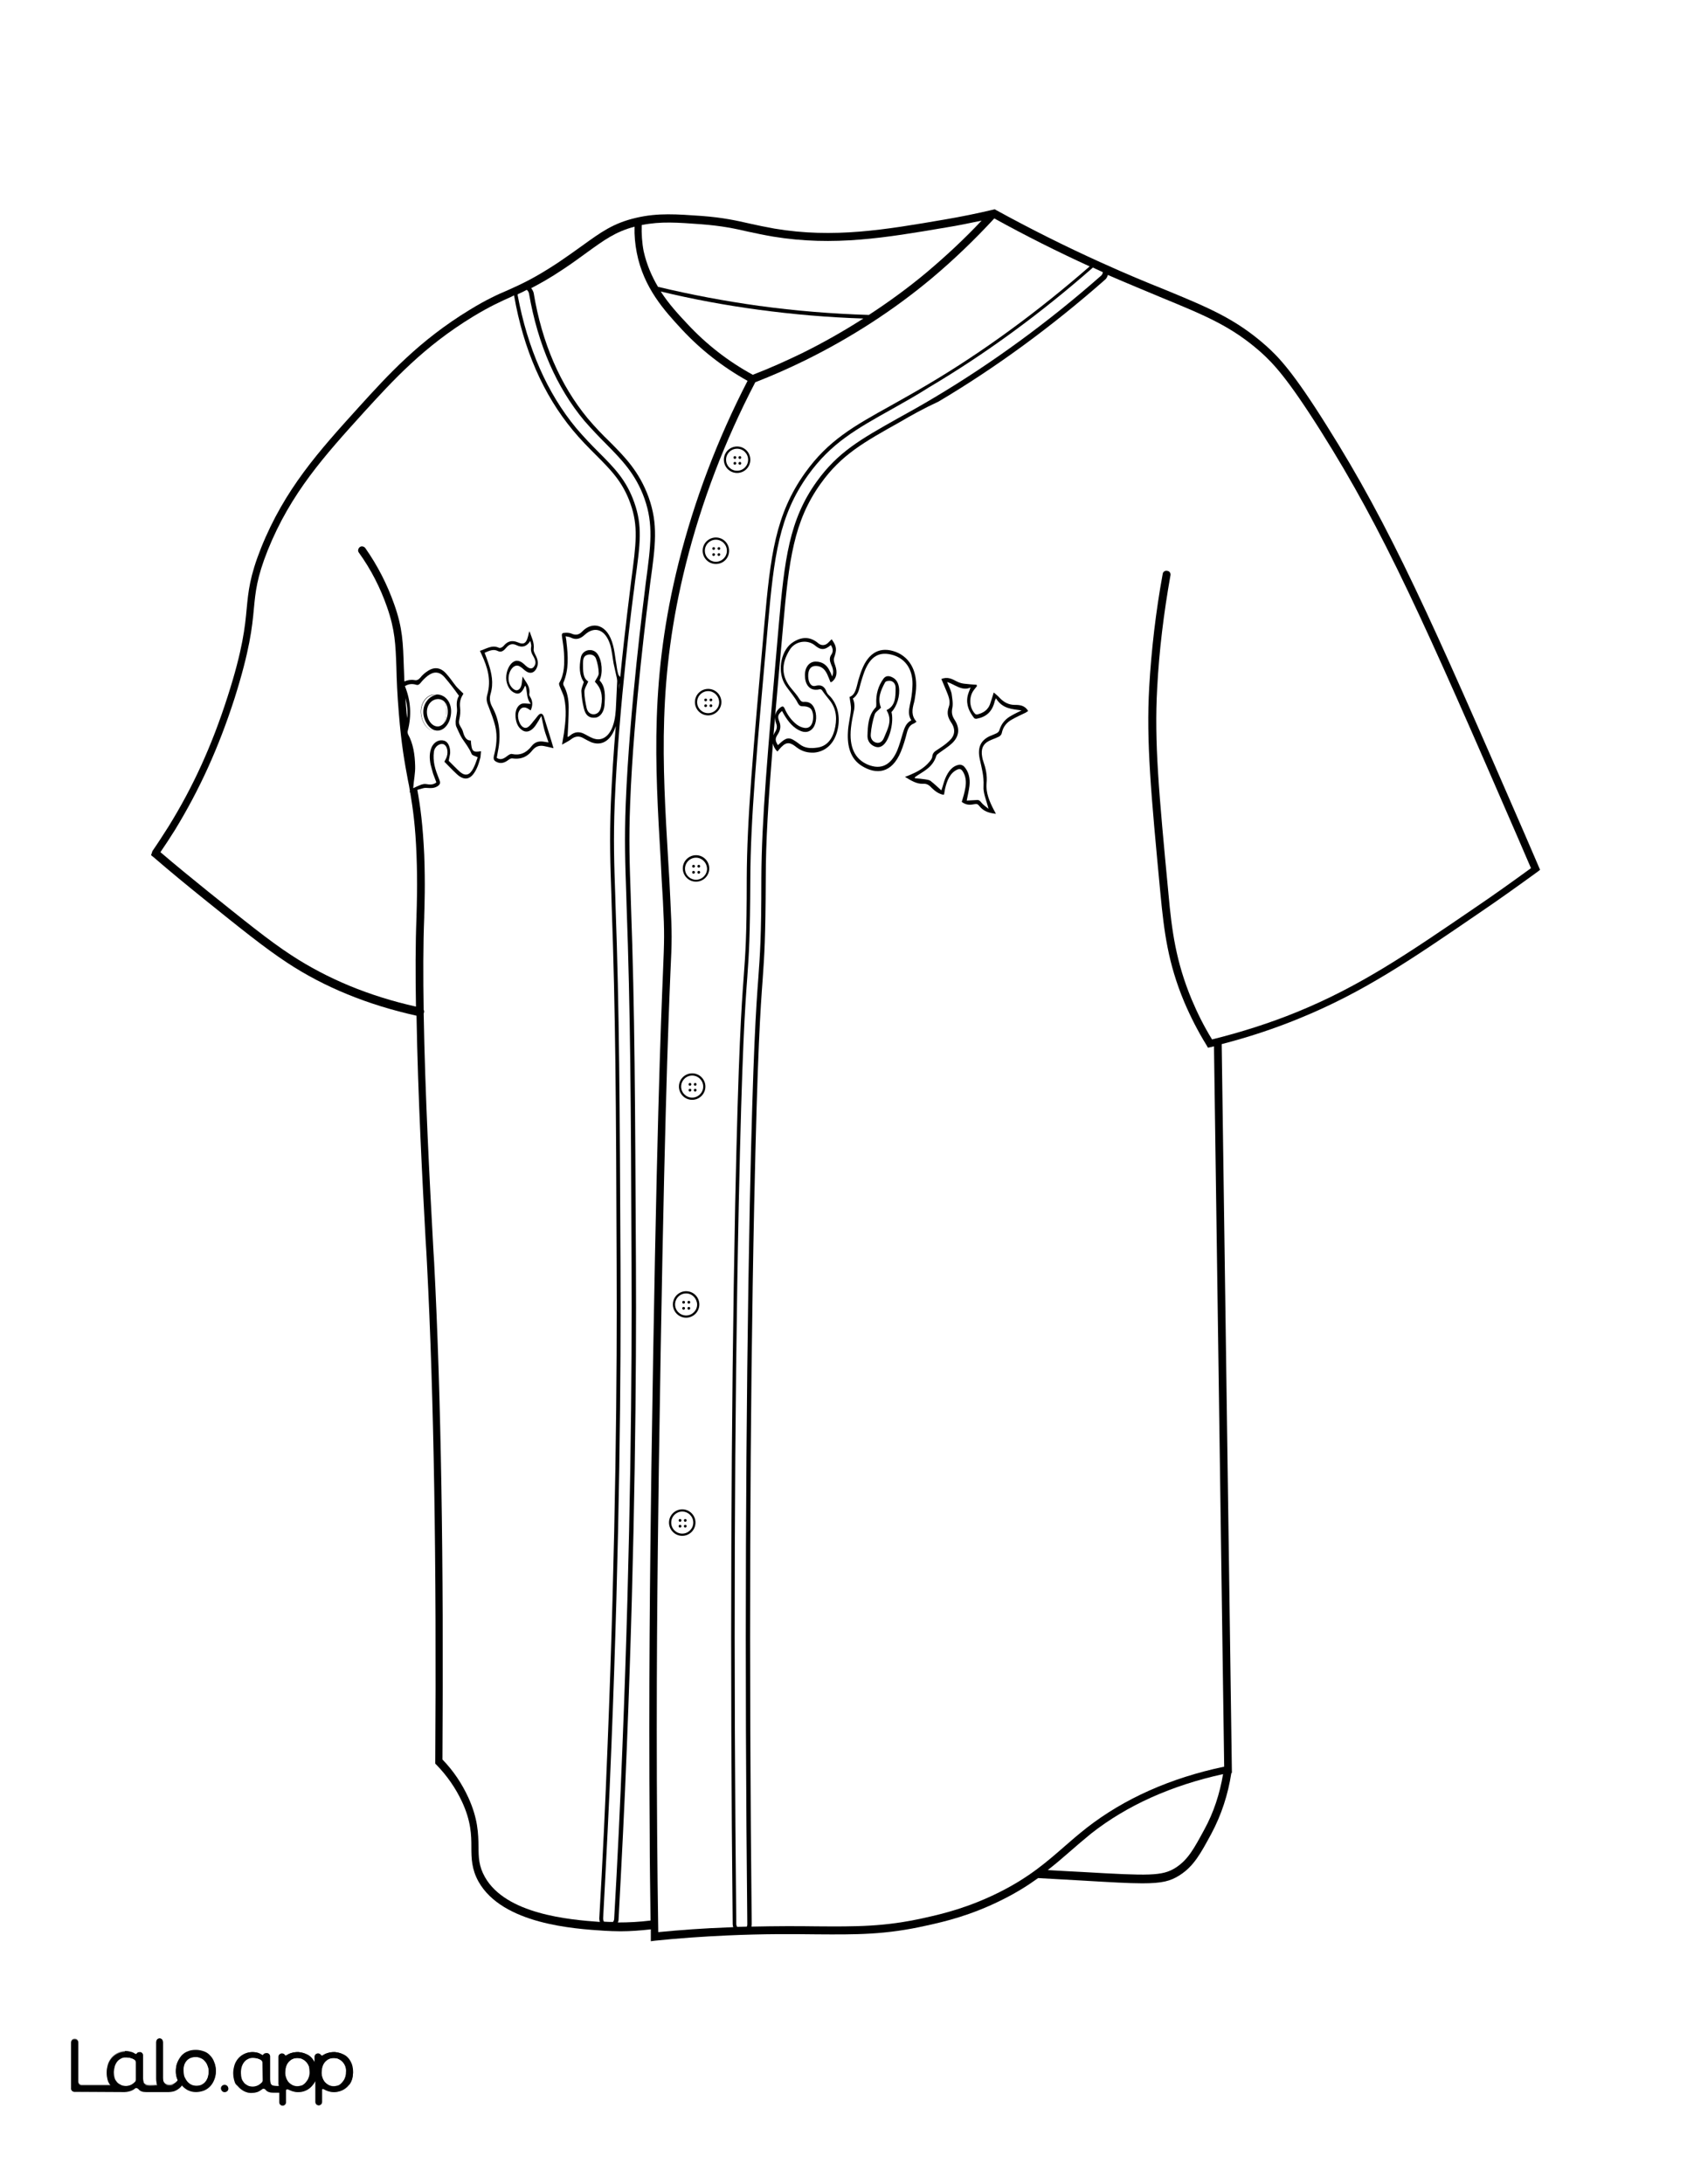 <?xml version="1.0" encoding="utf-8"?>
<!-- Generator: Adobe Illustrator 26.1.0, SVG Export Plug-In . SVG Version: 6.00 Build 0)  -->
<svg version="1.1" id="Layer_3" xmlns="http://www.w3.org/2000/svg" xmlns:xlink="http://www.w3.org/1999/xlink" x="0px" y="0px"
	 viewBox="0 0 612 792" style="enable-background:new 0 0 612 792;" xml:space="preserve">
<rect x="0" y="0" width="612" height="792" fill="#808080" stroke="none"/>
<style type="text/css">
	.st0{fill:#FFFFFF;}
	.st1{fill:#010101;}
	.st2{fill:none;}
</style>
<g id="black">
	<rect x="45.3" y="44.7" width="541.6" height="711.2"/>
</g>
<g id="color">
	<path class="st0" d="M209,155.2c2.9,3.4,5.6,6.2,8.2,8.8c5.6,5.6,10,10,12.9,18.2c3,8.5,2.2,14.8,0.3,28.4l-0.4,3.3
		c-0.1,0.4-5.6,42.4-7,77.3c-0.5,13.2-0.2,22.2,0.2,33.6l0.1,3.5c1.4,38.8,1.5,71.2,1.8,130.1c0.2,38.5-0.3,100.1-3.3,174.8
		c-0.8,20.8-1.9,41.7-3,62.4c0,0.4,0.1,0.9,0.3,1.2c1.1,0.1,2.2,0.1,3.3,0.1c0.2-0.3,0.4-0.7,0.4-1.1c1.2-20.6,2.2-41.6,3-62.4
		c3-74.7,3.5-136.4,3.3-175c-0.2-59-0.4-91.5-1.8-130.3l-0.1-3.5c-0.4-11.3-0.7-20.3-0.2-33.3c1.4-34.5,6.7-75.2,6.9-76.9l0.4-3.3
		c1.8-13.5,2.8-20.9-0.5-30.3c-3.2-9-8.4-14.2-13.8-19.7c-2.6-2.6-5.2-5.3-8-8.5c-10.1-12.1-16.9-27.7-20.1-46.2
		c-0.1-0.5-0.4-1-0.8-1.3c-1.1,0.6-2.2,1.1-3.3,1.6c0,0.1,0,0.3,0,0.4C191.4,126.3,198.5,142.5,209,155.2z"/>
	<path class="st0" d="M67.8,754.8c0.4,0.5,0.9,0.9,1.5,1.2s1.2,0.4,1.9,0.4c0.7,0,1.3-0.1,1.9-0.4c0.6-0.2,1-0.6,1.4-1.1
		s0.7-1.1,0.9-1.7c0.2-0.7,0.3-1.4,0.3-2.1c0-0.7-0.1-1.4-0.4-2c-0.2-0.6-0.5-1.2-1-1.7c-0.4-0.5-0.9-0.9-1.5-1.1
		c-0.6-0.3-1.2-0.4-1.8-0.4c-1.5,0-2.6,0.5-3.4,1.4c-0.8,1-1.2,2.2-1.2,3.8c0,0.7,0.1,1.4,0.3,2.1C67,753.7,67.4,754.3,67.8,754.8z"
		/>
	<path class="st0" d="M147.1,253.1c0.1,1.7,0.2,3.5,0.4,5.4c0.1,0.7,0.1,1.3,0.2,1.9C148,258,147.7,255.5,147.1,253.1z"/>
	<path class="st0" d="M256.9,250.6c-2.2,0-4,1.8-4,4c0,2.2,1.8,4,4,4c2.2,0,4-1.8,4-4C260.8,252.3,259,250.6,256.9,250.6z
		 M256,256.4c-0.3,0-0.5-0.2-0.5-0.5c0-0.3,0.2-0.5,0.5-0.5c0.3,0,0.5,0.2,0.5,0.5C256.5,256.1,256.3,256.4,256,256.4z M256,254.3
		c-0.3,0-0.5-0.2-0.5-0.5s0.2-0.5,0.5-0.5c0.3,0,0.5,0.2,0.5,0.5C256.5,254,256.3,254.3,256,254.3z M257.9,256.4
		c-0.3,0-0.5-0.2-0.5-0.5c0-0.3,0.2-0.5,0.5-0.5s0.5,0.2,0.5,0.5C258.4,256.1,258.2,256.4,257.9,256.4z M257.9,254.3
		c-0.3,0-0.5-0.2-0.5-0.5s0.2-0.5,0.5-0.5s0.5,0.2,0.5,0.5C258.4,254,258.2,254.3,257.9,254.3z"/>
	<path class="st0" d="M213.2,151.7c2.7,3.2,5.3,5.9,7.9,8.4c5.6,5.6,10.8,10.9,14.2,20.2c3.5,9.8,2.5,17.3,0.6,31l-0.4,3.3
		c-0.2,1.7-5.6,42.4-6.9,76.8c-0.5,13-0.2,21.9,0.2,33.2l0.1,3.5c1.4,38.8,1.5,71.3,1.8,130.3c0.2,38.6-0.3,100.3-3.3,175.1
		c-0.8,20.8-1.9,41.8-3,62.5c0,0.4-0.1,0.8-0.3,1.1c4,0,7.9-0.2,11.9-0.7c-0.1-10.4-0.3-20.8-0.3-31.1c-0.4-53.5,0.1-94.8,0.6-132.5
		c1.8-122.7,3.5-162.8,4.2-179.9c0.5-12.3,0.6-14.2,0-26.1c-0.3-5-0.6-9.9-0.8-14.7c-2.1-35.7-3.9-66.5,6.5-108.1
		c5.7-22.6,14.1-44.8,25-65.9c-9-5-17-11.3-23.8-18.6c-6.2-6.7-13.9-15-16.4-27.9c-0.6-3.1-0.9-6.2-0.8-9.4
		c-6.9,1.8-11.1,4.9-17.2,9.3c-2.5,1.8-5.3,3.9-8.8,6.2c-4.8,3.2-8.4,5.2-11.5,6.8c0.4,0.5,0.7,1,0.9,1.7
		C196.6,124.4,203.3,139.7,213.2,151.7z"/>
	<path class="st0" d="M42.5,755c0.4,0.5,0.9,0.7,1.4,1c0.6,0.3,1.3,0.4,1.9,0.4c0.7,0,1.3-0.2,2-0.5c0.5-0.3,0.9-0.6,1.3-1
		c0.2-0.2,0.3-0.5,0.3-0.8l0,0v-6.3c0-0.4-0.2-0.8-0.6-1c-0.4-0.2-0.7-0.4-1.1-0.5c-0.6-0.2-1.3-0.3-1.9-0.3c-0.6,0-1.3,0.1-1.8,0.4
		c-0.6,0.3-1,0.6-1.4,1.1s-0.7,1.1-0.9,1.7c-0.2,0.7-0.3,1.4-0.3,2.2c0,0.7,0.1,1.5,0.3,2.2C41.8,754.1,42.1,754.5,42.5,755z"/>
	<path class="st0" d="M313.2,115.5c-12.7-0.4-25.5-1.5-38.1-3.2c-11.9-1.6-23.8-3.8-35.4-6.6c2.9,4.5,6.4,8.3,9.7,11.8
		c6.8,7.3,14.7,13.5,23.7,18.4c6-2.3,12-5,17.8-7.8C298.6,124.3,306,120.1,313.2,115.5z"/>
	<path class="st0" d="M337.9,101c-13.9,11.6-29.3,21.5-45.7,29.6c-5.9,2.9-12,5.6-18.2,8c-11,21.1-19.5,43.3-25.2,66
		c-10.3,41.2-8.5,71.8-6.4,107.3c0.3,4.8,0.6,9.7,0.8,14.7c0.6,12.1,0.6,14,0,26.4c-0.7,17.1-2.4,57.2-4.2,179.9
		c-0.5,37.7-1,78.9-0.6,132.4c0.1,11.7,0.2,23.5,0.4,35.3c8.2-0.8,16.6-1.4,24.9-1.7c0.8,0,1.6-0.1,2.3-0.1
		c-0.1-0.3-0.2-0.7-0.2-1.1c-1-94.4-0.6-184.6,0.9-260.9c1.2-56.9,2.3-71.8,3.1-82.6c0.6-8.4,1.1-14,1.1-35.8
		c0.1-21.3,2.2-45,6.4-92.1c2.2-24.9,4-39.8,14.8-54.9c8.4-11.7,17.5-16.8,31.2-24.4c3.9-2.2,8.4-4.7,13.3-7.6
		c20.3-12,40-26.5,58.7-42.8c-11.6-5.3-23.2-11.1-34.6-17.4C353.6,86.9,345.9,94.3,337.9,101z M247.5,556.9c-2.7,0-4.8-2.2-4.8-4.8
		c0-2.7,2.2-4.8,4.8-4.8c2.7,0,4.8,2.2,4.8,4.8S250.2,556.9,247.5,556.9z M248.9,477.8c-2.7,0-4.8-2.2-4.8-4.8
		c0-2.7,2.2-4.8,4.8-4.8c2.7,0,4.8,2.2,4.8,4.8C253.7,475.7,251.5,477.8,248.9,477.8z M251.1,398.8c-2.7,0-4.8-2.2-4.8-4.8
		c0-2.7,2.2-4.8,4.8-4.8c2.7,0,4.8,2.2,4.8,4.8C255.9,396.6,253.8,398.8,251.1,398.8z M252.5,319.7c-2.7,0-4.8-2.2-4.8-4.8
		c0-2.7,2.2-4.8,4.8-4.8c2.7,0,4.8,2.2,4.8,4.8C257.3,317.6,255.1,319.7,252.5,319.7z M256.9,259.4c-2.7,0-4.8-2.2-4.8-4.8
		c0-2.7,2.2-4.8,4.8-4.8c2.7,0,4.8,2.2,4.8,4.8C261.7,257.2,259.5,259.4,256.9,259.4z M259.7,204.5c-2.7,0-4.8-2.2-4.8-4.8
		c0-2.7,2.2-4.8,4.8-4.8c2.7,0,4.8,2.2,4.8,4.8C264.5,202.4,262.4,204.5,259.7,204.5z M267.4,171.5c-2.7,0-4.8-2.2-4.8-4.8
		c0-2.7,2.2-4.8,4.8-4.8c2.7,0,4.8,2.2,4.8,4.8C272.2,169.3,270.1,171.5,267.4,171.5z"/>
	<path class="st0" d="M238.7,104c12.1,2.9,24.4,5.2,36.6,6.9c13.2,1.8,26.6,2.9,39.9,3.3c7.2-4.7,14.2-9.8,20.8-15.3
		c7-5.9,13.8-12.2,20.1-18.9c-4.3,0.9-8.6,1.8-13,2.5c-21.8,3.7-40.6,6.9-62.6,3.3c-3.5-0.6-6.3-1.2-9.1-1.8
		c-4.8-1.1-9.3-2.1-17.2-2.7c-8.3-0.6-14.4-1.1-21.4,0.3c-0.1,3.2,0.1,6.4,0.7,9.5C234.6,96,236.5,100.3,238.7,104z"/>
	<path class="st0" d="M252.5,311c-2.2,0-4,1.8-4,4s1.8,4,4,4s4-1.8,4-4C256.4,312.7,254.6,311,252.5,311z M251.6,316.8
		c-0.3,0-0.5-0.2-0.5-0.5s0.2-0.5,0.5-0.5s0.5,0.2,0.5,0.5C252.1,316.5,251.9,316.8,251.6,316.8z M251.6,314.6
		c-0.3,0-0.5-0.2-0.5-0.5s0.2-0.5,0.5-0.5s0.5,0.2,0.5,0.5S251.9,314.6,251.6,314.6z M253.5,316.8c-0.3,0-0.5-0.2-0.5-0.5
		s0.2-0.5,0.5-0.5s0.5,0.2,0.5,0.5C254,316.5,253.8,316.8,253.5,316.8z M253.5,314.6c-0.3,0-0.5-0.2-0.5-0.5s0.2-0.5,0.5-0.5
		s0.5,0.2,0.5,0.5S253.8,314.6,253.5,314.6z"/>
	<path class="st0" d="M0,792h612V0H0V792z M81.3,758.6c-0.6-0.1-1-0.5-1.1-1.1c-0.2-0.9,0.6-1.7,1.5-1.5c0.5,0.1,1,0.5,1.1,1.1
		C83,758,82.2,758.7,81.3,758.6z M106.2,761.5L106.2,761.5L106.2,761.5z M119.4,761.5L119.4,761.5L119.4,761.5z M127.5,754.6
		c-0.7,1.7-2.1,3-3.9,3.6c-0.9,0.3-1.8,0.4-2.8,0.4c-0.9,0-1.8-0.3-2.6-0.7l-0.8-0.4c-0.2-0.1-0.5,0.1-0.5,0.3v4.4
		c0,0.7-0.6,1.2-1.2,1.2l0,0c-0.7,0-1.2-0.6-1.2-1.2v-7.6c0-0.1-0.1-0.1-0.1,0c-0.4,0.8-1.6,2.8-3.8,3.6c-1.2,0.4-2.3,0.4-2.8,0.4
		c-0.9,0-1.8-0.3-2.6-0.7l-0.7-0.3c-0.3-0.1-0.7,0.1-0.7,0.4v4.3c0,0.7-0.6,1.2-1.2,1.2l0,0c-0.7,0-1.2-0.6-1.2-1.2v-3.5H99
		c-1.3,0-2.3-0.3-2.8-1.1c-0.2-0.3-0.8-0.5-1.2-0.2c-0.2,0.1-0.3,0.2-0.4,0.3s-0.3,0.2-0.5,0.3c-0.4,0.2-0.9,0.4-1.4,0.6
		c-0.5,0.1-1,0.2-1.5,0.2c-0.3,0-0.5,0-0.6,0c-2.4-0.2-4-2-4.4-2.4c-0.1-0.1-0.1-0.2-0.2-0.2l0,0c-0.1-0.1-0.2-0.2-0.3-0.3
		c0-0.1-0.1-0.1-0.1-0.2c0,0,0-0.1-0.1-0.1c-0.2-0.3-0.3-0.6-0.4-0.9c-0.3-0.9-0.5-2-0.5-3.1c0-1,0.2-2,0.5-3
		c0.3-0.9,0.8-1.7,1.4-2.4c1.3-1.4,3.1-2.2,5-2.2c0.8,0,1.6,0.2,2.3,0.4c0.4,0.2,0.8,0.3,1.1,0.6c0.2,0.1,0.5,0.1,0.6-0.1l0,0
		c0.3-0.6,1.3-0.5,1.4-0.5l0,0c0.5,0.1,0.9,0.6,0.9,1.1v7.9c0,0.7,0,1.8,0.4,2.3c0.1,0.1,0.1,0.1,0.2,0.2c0.4,0.4,1.6,0.4,2.6,0.4
		v-10.6c0-0.7,0.6-1.2,1.2-1.2l0,0c0.4,0,0.8,0.2,1,0.6c0.1,0.2,0.4,0.3,0.6,0.1c0.5-0.3,1-0.6,1.6-0.8c0.4-0.1,0.7-0.2,1.1-0.3
		c0,0,0,0,0.1,0c0.5-0.1,1.1-0.1,1.6-0.1c0.9,0.1,1.8,0.3,2.7,0.7c0.8,0.4,1.5,0.9,2.1,1.5c0.4,0.5,0.8,1.1,1.1,1.7v-2.2
		c0-0.7,0.6-1.2,1.2-1.2l0,0c0.4,0,0.8,0.2,1,0.6c0.2,0.2,0.5,0.3,0.7,0.1c0.5-0.3,1-0.6,1.6-0.8c0.4-0.1,0.7-0.2,1.1-0.3
		c0,0,0,0,0.1,0c0.5-0.1,1.1-0.1,1.6-0.1c0.9,0.1,1.8,0.3,2.7,0.7c0.8,0.4,1.5,0.9,2.1,1.5c0.6,0.7,1.1,1.5,1.3,2.3
		c0.3,0.9,0.4,1.9,0.4,3C128.1,752.7,127.9,753.7,127.5,754.6z M55.3,308.6c2-2.9,4-6,5.9-9c8.9-14.4,15.7-29.3,21.4-47.1
		c5.5-17.1,6.3-25.3,6.9-31.9c0.6-6.2,1.1-11.6,5.2-21.9c8.6-21.4,21-35.1,35.4-51c10.8-11.9,22-24.2,40.2-35.3
		c6.2-3.8,10.2-5.6,14.2-7.3c4.9-2.2,9.5-4.3,18-9.9c3.4-2.3,6.2-4.3,8.7-6.1c6.8-4.9,11.3-8.2,19.5-10.1c8-1.9,15-1.3,23.8-0.7
		c8,0.6,12.7,1.7,17.6,2.8c2.7,0.6,5.5,1.2,8.9,1.8c21.5,3.6,40.1,0.4,61.7-3.3c5.9-1,11.8-2.2,17.7-3.6l0.5-0.1l0.5,0.3
		c12.4,6.8,25,13.1,37.6,18.8c0.3,0.1,0.6,0.3,0.9,0.4l0,0c8.8,4,16.1,7,22.6,9.6c16,6.6,25.7,10.6,36.7,20.3
		c4.6,4.1,9.8,9.4,22.2,29.2c23,36.5,37.7,69.7,71.7,147.9l5.6,13l-0.9,0.7c-6.9,5-14,10.1-21.1,14.9c-24.4,16.7-42,28.8-65.4,38.3
		c-9,3.7-18.4,6.8-28.1,9.3l3.7,264.3h-0.2c-1.2,7.8-3.6,15.2-7.3,22.1c-3.8,7-6.3,11.7-11.5,15c-3.3,2.1-6.3,2.9-13.5,2.9
		c-4.9,0-11.7-0.4-21.8-1c-3.2-0.2-8.8-0.5-16-0.9c-3.6,2.6-7.7,5.2-12.7,7.7c-11.7,5.9-21.3,8.1-27.7,9.5
		c-15,3.4-25.5,3.3-40.1,3.2c-8.8-0.1-18.8-0.2-32.2,0.4c-8.8,0.4-17.6,1-26.3,1.9l-1.5,0.2v-1.5c0-0.9,0-1.9,0-2.8
		c-3.7,0.4-7.3,0.7-11,0.7c-2,0-4-0.1-5.9-0.2c-11-0.7-36.9-2.4-45.6-17.8c-2.5-4.5-2.6-8.4-2.6-12.5c0-4.4-0.1-9.4-3.4-16.5
		c-2.3-4.9-5.4-9.4-9.3-13.4l-0.4-0.4v-0.6c0.5-71.8-0.5-132.5-3-180.6c-0.1-2.5-0.3-5.4-0.5-8.7c-1.1-20.1-2.8-52.1-3.3-81.3
		c-17.6-3.9-33.4-10.3-46.9-19.2c-8.1-5.3-17.4-12.8-30.2-23.1c-6.2-5-12.3-10-18.2-15.1l-1-0.8L55.3,308.6z M25.8,740.4
		c0-0.7,0.6-1.2,1.2-1.2h0.2c0.7,0,1.2,0.6,1.2,1.2v14.3c0,0.7,0.6,1.2,1.2,1.2h10.5c-0.4-0.4-0.7-0.9-0.9-1.5
		c-0.3-0.9-0.5-2-0.5-3.1c0-1,0.2-2,0.5-3c0.3-0.9,0.8-1.7,1.4-2.4c1.3-1.4,3.1-2.2,5-2.2c0.8,0,1.6,0.2,2.3,0.4
		c0.4,0.2,0.8,0.3,1.1,0.6c0.2,0.1,0.5,0.1,0.6-0.1l0,0c0.3-0.6,1.3-0.5,1.4-0.5c0.5,0.1,0.9,0.6,0.9,1.1v7.9c0,0.7,0,1.8,0.4,2.3
		c0.1,0.1,0.1,0.1,0.2,0.2c0.7,0.6,3.3,0.4,4.2,0.3c0.1,0,0.2,0,0.4,0c0-0.1,0-0.1-0.1-0.1c-0.2-0.6-0.3-1.3-0.3-2.2v-13.3
		c0-0.7,0.6-1.2,1.2-1.2l0,0c0.7,0,1.2,0.6,1.2,1.2v13c0,1,0.2,1.6,0.6,2c0.4,0.5,1,0.6,1.8,0.6c0.3,0,0.7,0,1-0.1
		c0.9-0.3,1.8-1.1,2-1.6c0,0-0.2-0.5-0.3-0.8c-0.3-0.9-0.4-1.5-0.4-2.6c0-1.2,0.2-2.2,0.6-3.1c0.4-0.9,0.9-1.7,1.5-2.4
		c0.7-0.7,1.4-1.2,2.3-1.5c0.9-0.4,1.9-0.5,2.9-0.5s1.9,0.2,2.8,0.5s1.7,0.8,2.3,1.5c0.7,0.7,1.2,1.5,1.5,2.4c0.4,0.9,0.6,2,0.6,3.1
		s-0.2,2.2-0.6,3.1c-0.7,1.8-2,3.2-3.8,3.9c-0.9,0.4-1.9,0.5-2.8,0.5c-1,0-1.9-0.2-2.8-0.6c-0.7-0.3-1.9-1.2-2.3-1.8
		c-0.6,1-2.2,2-3.2,2.2c-0.5,0.1-1.1,0.2-1.6,0.2H53c-1.3,0-2.3-0.3-2.8-1.1c-0.2-0.3-0.8-0.5-1.2-0.2c-0.2,0.1-0.3,0.2-0.4,0.3
		c-0.1,0.1-0.3,0.2-0.5,0.3c-0.4,0.2-0.9,0.4-1.4,0.5s-1,0.2-1.5,0.2L27,758.5c-0.7,0-1.2-0.6-1.2-1.2V740.4z"/>
	<path class="st0" d="M213.4,247.1c-0.5,1.3-1.4,2.5-1.4,3.7c0,2,0.4,4,0.8,5.9c0.4,1.7,1.5,2.4,2.8,2.3c1.4-0.2,2.2-1.2,2.5-3
		c0.7-3.9-0.1-6.6-2.3-8.8c0.5-1.1,1.4-2.1,1.4-3c0-1.8-0.4-3.7-1-5.4c-0.5-1.4-2.2-1.8-3.5-1.2c-1.1,0.5-1.2,1.8-1.2,3
		C211.5,243.2,211.4,245.9,213.4,247.1z"/>
	<path class="st0" d="M259.7,195.7c-2.2,0-4,1.8-4,4s1.8,4,4,4s4-1.8,4-4S261.9,195.7,259.7,195.7z M258.9,201.6
		c-0.3,0-0.5-0.2-0.5-0.5s0.2-0.5,0.5-0.5s0.5,0.2,0.5,0.5C259.4,201.3,259.1,201.6,258.9,201.6z M258.9,199.4
		c-0.3,0-0.5-0.2-0.5-0.5s0.2-0.5,0.5-0.5s0.5,0.2,0.5,0.5S259.1,199.4,258.9,199.4z M260.8,201.6c-0.3,0-0.5-0.2-0.5-0.5
		s0.2-0.5,0.5-0.5s0.5,0.2,0.5,0.5C261.3,201.3,261,201.6,260.8,201.6z M260.8,199.4c-0.3,0-0.5-0.2-0.5-0.5s0.2-0.5,0.5-0.5
		s0.5,0.2,0.5,0.5S261,199.4,260.8,199.4z"/>
	<path class="st0" d="M388,671.5c-2.5,2.2-5.1,4.4-7.9,6.6c5.6,0.3,10,0.6,12.7,0.7c24.1,1.4,28.8,1.5,33.6-1.5
		c4.6-2.9,6.8-7.1,10.5-13.9c3.4-6.2,5.6-13,6.8-20.1c-18.7,4.1-34.8,11.3-47.8,21.5C393.1,667.1,390.5,669.3,388,671.5z"/>
	<path class="st0" d="M105.6,346.3c13.1,8.6,28.3,14.9,45.3,18.7c-0.2-11.8-0.2-23,0.2-32.6v-0.5c0.1-3.7,0.4-11.4,0-21.9
		c-0.4-10.4-1.3-16.8-2.3-22.7c-0.1,0-0.1,0-0.2,0.1c0-0.2,0.1-0.4,0.1-0.6c-0.2-1.3-0.4-2.5-0.7-3.8c-1.2-6.4-2.4-13-3.3-24.2
		c-0.6-7.1-0.8-12.4-0.9-16.7c-0.3-8.5-0.5-13.7-3.4-22c-2.4-6.9-5.8-13.6-10.2-19.7c-0.5-0.6-0.3-1.5,0.3-2s1.5-0.3,2,0.3
		c4.5,6.4,8,13.3,10.5,20.4c3.1,8.7,3.2,14,3.5,22.8c0.1,1.6,0.1,3.3,0.2,5.2c1.1-0.5,2.4-0.7,3.6-0.5c0.9,0.2,1.5-0.1,2.2-0.9
		c0.7-0.9,1.5-1.6,2.4-2.2c2.5-1.8,4.9-1.6,7,0.8c1.3,1.4,2.4,3.1,3.6,4.6c0.8,0.9,1.7,1.7,2.6,2.6c0,0-0.1,0.3-0.3,0.6
		c-0.8,1.3-1.1,2.7-0.9,4.5c0.2,1.4,0,3-0.3,4.4c-0.2,0.9-0.1,1.5,0.3,2.2c0.4,0.7,0.9,1.4,1.1,2.3c0.5,1.8,1.3,3.1,2.8,3
		c0.3,4,0.7,4.4,3.7,3.9c-0.1,0.8-0.1,1.5-0.2,2.2c-0.3,1.1-0.6,2.2-1,3.2c-2,4.9-4.6,5.8-7.8,2.7c-1.5-1.4-2.9-2.9-4.3-4.3
		c0.3-0.6,0.7-1.2,0.9-1.9c0.6-1.9,0-3.9-1.1-4.4c-1.4-0.6-3.4,0.8-3.6,2.8c-0.2,1.5-0.1,3.2,0.2,4.7c0.4,1.9,1.1,3.6,1.8,5.4
		c0.4,1,0.3,1.5-0.4,2.1c-1.3,1-2.7,0.9-4.2,0.8c-0.8-0.1-1.6,0.2-2.3,0.4c-0.4,0.1-0.7,0.2-1.1,0.3c1.1,6.1,2,12.8,2.5,23.6
		c0.4,10.6,0.1,18.6,0,22.1v0.5c-0.4,9.9-0.4,21.5-0.2,33.6c0.2,0.3,0.2,0.6,0.1,1c0,0.1-0.1,0.2-0.1,0.3
		c0.5,29.2,2.2,61.5,3.3,81.6c0.2,3.3,0.3,6.2,0.5,8.7c2.5,48,3.5,108.6,3,180.2c4,4.1,7.1,8.8,9.4,13.8c3.5,7.7,3.6,13,3.7,17.7
		c0,4,0.1,7.2,2.3,11.1c7.6,13.5,30.5,15.5,41.7,16.3c-0.1-0.4-0.2-0.8-0.2-1.2c1.2-20.6,2.2-41.6,3-62.4
		c3-74.7,3.5-136.3,3.3-174.8c-0.2-58.9-0.4-91.4-1.8-130.1l-0.1-3.5c-0.4-11.5-0.7-20.5-0.2-33.7c0.4-9.1,1-18.7,1.8-27.9
		c-0.1,0.2-0.1,0.3-0.2,0.5c-1.7,4.9-5,6.8-8.8,5.3c-0.9-0.4-1.8-0.9-2.7-1.4c-1.5-0.9-2.9-0.8-4.3,0.2c-1,0.8-2.1,1.3-3.5,2.1
		c0.3-1.7,0.5-2.9,0.7-4.2c0.6-4.2,1-8.4,0.1-12.6c-0.3-1.5-1.1-2.8-1.6-4.2c-0.2-0.4-0.4-1.1-0.2-1.4c1.9-3.2,1.9-7,1.7-10.8
		c-0.1-1.9-0.4-3.9-0.7-5.8c-0.2-1,0-1.5,0.7-1.5c0.8-0.1,1.8-0.1,2.6,0.2c1.5,0.7,2.8,0.6,4-0.7c3.6-3.8,9.2-2.9,11.2,5
		c0.5,1.8,0.7,3.8,1,5.7c0.3,1.5,0.4,3.1,0.8,4.5c0.1,0.5,0.4,0.9,0.8,1.3c1.8-18,3.6-31.6,3.6-31.8l0.4-3.3
		c1.8-13.5,2.6-19.6-0.3-27.8c-2.8-7.9-7.1-12.2-12.6-17.7c-2.7-2.7-5.4-5.4-8.3-8.9c-10.7-12.9-17.9-29.3-21.3-48.8c0,0,0,0,0-0.1
		c-0.3,0.2-0.7,0.3-1,0.5c-3.8,1.7-7.8,3.5-13.9,7.2c-17.9,10.9-28.9,23-39.6,34.7c-14.2,15.7-26.5,29.2-34.9,50.1
		c-3.9,9.8-4.4,14.8-5,21.1c-0.6,6.7-1.5,15.1-7,32.5c-5.8,18-12.7,33.1-21.6,47.7c-1.7,2.7-3.5,5.5-5.3,8.1
		c5.6,4.8,11.4,9.5,17.2,14.2C88.4,333.6,97.6,341.1,105.6,346.3z M181,234.9c0.5,0.2,1.3-0.2,1.7-0.7c1.5-1.8,3.1-2.1,5.1-1.3
		c2.5,1.1,3.3,0.2,4-3.2c0-0.2,0.1-0.3,0.3-0.8c0.7,2.2,1.8,4,1.5,6.5c-0.1,0.6,0.3,1.4,0.6,2c1.1,2,1.2,3.6,0.3,5.2
		c-0.9,1.5-2.3,1.8-3.8,0.7c-0.6-0.4-1.2-1.1-1.9-1.5c-1.1-0.8-2.2-0.5-3.1,0.6c-1.1,1.3-1.5,3.5-1,5.1c0.4,1.5,1.8,2.9,2.8,2.8
		c0.9-0.1,1.6-1,1.8-2.6c0.1-0.6,0.1-1.3,0.3-2.4c1.2,2.2,2.9,3.6,2.4,6.5c0,0.3,0.2,0.7,0.4,1c0.9,1.5,0.9,3.1,0.1,4.8
		c-0.3-0.2-0.6-0.4-0.9-0.6c-1.3-0.8-2.5-0.6-3.2,0.7c-0.7,1.1-0.6,3,0.2,4.6c0.7,1.4,1.9,2.1,3,1.3c1-0.7,1.7-1.9,2.6-2.9
		c0.6-0.7,1.3-1.9,2-1.9c1-0.1,1.2,1.6,1.6,2.7c0.7,2.4,1.5,4.7,2.2,7.1c0.2,0.8,0.5,1.6,0.8,2.7c-1.2-0.3-2.2-0.5-3.1-0.7
		c-1.7-0.4-3.2-0.2-4.6,1.5c-2,2.6-4.5,3.3-7.2,2.9c-0.4-0.1-1,0.2-1.4,0.5c-1.4,1.1-2.9,1.6-4.5,0.7c-0.8-0.4-1.1-1-0.8-2.2
		c0.9-3.4,1.3-7,0.5-10.5c-0.6-2.6-1.6-5-2.5-7.4c-0.6-1.4-0.9-2.6-0.4-4.3c1.5-5.3,0-9.9-2-14.3c-0.2-0.4-0.4-0.9-0.7-1.5
		C176.4,235.3,178.5,233.7,181,234.9z"/>
	<path class="st0" d="M323.1,246.9c-0.6-0.1-1.7,0-2,0.5c-1.5,2.8-2.9,5.8-1.5,9.2c-0.8,0.9-2,1.5-2.3,2.5c-0.7,2.2-1.2,4.6-1.4,7
		c-0.2,1.7,0.7,2.9,2,3.2c1.3,0.3,2.3-0.5,2.8-1.8c1.3-3.2,3.2-6.3,0.9-10c3.3-1.5,3.3-4.8,3.3-8.1
		C324.9,248,324.1,247.1,323.1,246.9z"/>
	<path class="st0" d="M267.4,162.7c-2.2,0-4,1.8-4,4s1.8,4,4,4s4-1.8,4-4S269.6,162.7,267.4,162.7z M266.6,168.5
		c-0.3,0-0.5-0.2-0.5-0.5s0.2-0.5,0.5-0.5s0.5,0.2,0.5,0.5S266.8,168.5,266.6,168.5z M266.6,166.4c-0.3,0-0.5-0.2-0.5-0.5
		s0.2-0.5,0.5-0.5s0.5,0.2,0.5,0.5S266.8,166.4,266.6,166.4z M268.4,168.5c-0.3,0-0.5-0.2-0.5-0.5s0.2-0.5,0.5-0.5s0.5,0.2,0.5,0.5
		S268.7,168.5,268.4,168.5z M268.4,166.4c-0.3,0-0.5-0.2-0.5-0.5s0.2-0.5,0.5-0.5s0.5,0.2,0.5,0.5S268.7,166.4,268.4,166.4z"/>
	<path class="st0" d="M248.9,469c-2.2,0-4,1.8-4,4s1.8,4,4,4s4-1.8,4-4C252.8,470.8,251.1,469,248.9,469z M248,474.9
		c-0.3,0-0.5-0.2-0.5-0.5s0.2-0.5,0.5-0.5s0.5,0.2,0.5,0.5C248.5,474.6,248.3,474.9,248,474.9z M248,472.7c-0.3,0-0.5-0.2-0.5-0.5
		s0.2-0.5,0.5-0.5s0.5,0.2,0.5,0.5S248.3,472.7,248,472.7z M249.9,474.9c-0.3,0-0.5-0.2-0.5-0.5s0.2-0.5,0.5-0.5s0.5,0.2,0.5,0.5
		C250.4,474.6,250.2,474.9,249.9,474.9z M249.9,472.7c-0.3,0-0.5-0.2-0.5-0.5s0.2-0.5,0.5-0.5s0.5,0.2,0.5,0.5
		S250.2,472.7,249.9,472.7z"/>
	<path class="st0" d="M124.5,747.9c-0.4-0.5-0.8-0.9-1.4-1.2c-0.2-0.1-0.4-0.2-0.6-0.3c-0.4-0.1-0.7-0.2-1.1-0.2
		c-0.8,0-1.5,0.1-2.1,0.3c-0.5,0.2-0.9,0.5-1.3,0.9c-0.8,0.9-1.3,2.1-1.4,3.6c0,0.7,0,1.4,0.2,2s0.5,1.2,0.8,1.7
		c0.4,0.5,0.8,0.9,1.4,1.2c0.5,0.3,1.2,0.5,1.8,0.5c0.6,0.1,1.3-0.1,1.9-0.3s1-0.5,1.4-1s0.8-1,1-1.6c0.3-0.7,0.4-1.4,0.4-2.1
		c0.1-0.7,0-1.3-0.2-2C125.2,749,124.9,748.4,124.5,747.9z"/>
	<path class="st0" d="M94.8,747c-0.4-0.2-0.7-0.4-1.1-0.5c-0.6-0.2-1.3-0.3-1.9-0.3s-1.3,0.1-1.8,0.4c-0.6,0.3-1,0.6-1.4,1.1
		s-0.7,1.1-0.9,1.7c-0.2,0.7-0.3,1.4-0.3,2.2c0,0.7,0.1,1.5,0.3,2.2c0.2,0.6,0.5,1,0.9,1.5s0.9,0.7,1.4,1c0.6,0.3,1.3,0.4,1.9,0.4
		c0.7,0,1.3-0.2,2-0.5c0.5-0.3,0.9-0.6,1.3-1c0.2-0.2,0.3-0.5,0.3-0.8v-6.3C95.4,747.6,95.2,747.2,94.8,747z"/>
	<path class="st0" d="M111.3,747.9c-0.4-0.5-0.8-0.9-1.4-1.2c-0.2-0.1-0.4-0.2-0.6-0.3c-0.4-0.1-0.7-0.2-1.1-0.2
		c-0.8,0-1.5,0.1-2.1,0.3c-0.5,0.2-0.9,0.5-1.3,0.9c-0.8,0.9-1.3,2.1-1.4,3.6c0,0.7,0,1.4,0.2,2s0.5,1.2,0.8,1.7
		c0.4,0.5,0.8,0.9,1.4,1.2c0.5,0.3,1.2,0.5,1.8,0.5c0.6,0.1,1.3-0.1,1.9-0.3s1-0.5,1.4-1s0.8-1,1-1.6c0.3-0.7,0.4-1.4,0.4-2.1
		c0-0.7-0.1-1.3-0.2-2C112,749,111.7,748.4,111.3,747.9z"/>
	<path class="st0" d="M153.6,257.4c0.3-2.8,2.3-5,4.6-5.4h-0.1c-2.5-0.4-5,2.1-5.3,5.4c-0.3,3.4,1.8,7.2,4.3,7.6c0.3,0,0.6,0,1-0.1
		C155.5,264.4,153.2,260.7,153.6,257.4z"/>
	<path class="st0" d="M247.5,548.1c-2.2,0-4,1.8-4,4s1.8,4,4,4s4-1.8,4-4C251.5,549.9,249.7,548.1,247.5,548.1z M246.7,553.9
		c-0.3,0-0.5-0.2-0.5-0.5s0.2-0.5,0.5-0.5s0.5,0.2,0.5,0.5S247,553.9,246.7,553.9z M246.7,551.8c-0.3,0-0.5-0.2-0.5-0.5
		s0.2-0.5,0.5-0.5s0.5,0.2,0.5,0.5S247,551.8,246.7,551.8z M248.6,553.9c-0.3,0-0.5-0.2-0.5-0.5s0.2-0.5,0.5-0.5s0.5,0.2,0.5,0.5
		S248.8,553.9,248.6,553.9z M248.6,551.8c-0.3,0-0.5-0.2-0.5-0.5s0.2-0.5,0.5-0.5s0.5,0.2,0.5,0.5S248.8,551.8,248.6,551.8z"/>
	<path class="st0" d="M251.1,390c-2.2,0-4,1.8-4,4s1.8,4,4,4s4-1.8,4-4S253.3,390,251.1,390z M250.3,395.8c-0.3,0-0.5-0.2-0.5-0.5
		s0.2-0.5,0.5-0.5s0.5,0.2,0.5,0.5C250.8,395.6,250.5,395.8,250.3,395.8z M250.3,393.7c-0.3,0-0.5-0.2-0.5-0.5s0.2-0.5,0.5-0.5
		s0.5,0.2,0.5,0.5S250.5,393.7,250.3,393.7z M252.2,395.8c-0.3,0-0.5-0.2-0.5-0.5s0.2-0.5,0.5-0.5s0.5,0.2,0.5,0.5
		C252.7,395.6,252.4,395.8,252.2,395.8z M252.2,393.7c-0.3,0-0.5-0.2-0.5-0.5s0.2-0.5,0.5-0.5s0.5,0.2,0.5,0.5
		S252.4,393.7,252.2,393.7z"/>
	<path class="st0" d="M324,148.1c-13.6,7.6-22.5,12.6-30.8,24.1c-10.6,14.8-12.4,29.5-14.6,54.2c-4.2,47.2-6.3,70.8-6.4,92
		c-0.1,21.8-0.5,27.4-1.1,35.9c-0.8,10.8-1.9,25.6-3.1,82.5c-1.6,76.2-1.9,166.4-0.9,260.8c0,0.4,0.1,0.7,0.3,1.1
		c1.2,0,2.4-0.1,3.5-0.1c0.2-0.3,0.2-0.6,0.2-1c-1-94.3-0.6-184.5,0.9-260.7c1.2-56.8,2.3-71.5,3.1-82.3c0.6-8.6,1.1-14.2,1.1-36.2
		c0.1-21,2.2-44.6,6.3-91.6c2.1-24,3.8-38.3,13.8-52.2c7.7-10.7,15.9-15.3,29.4-22.9c4-2.2,8.5-4.7,13.5-7.7
		c20.8-12.4,41.1-27.2,60.2-44c0.4-0.3,0.6-0.8,0.7-1.3c-0.9-0.4-1.7-0.8-2.6-1.2c-0.3-0.2-0.7-0.3-1-0.5
		c-18.9,16.6-38.8,31.2-59.4,43.4C332.4,143.4,327.9,145.9,324,148.1z"/>
	<path class="st0" d="M161.2,254.4c-0.5-0.5-1.2-0.8-1.9-0.9c-2.2-0.2-4.1,1.5-4.4,4c-0.3,2.8,1.4,5.7,3.6,5.9
		c0.9,0.1,1.7-0.3,2.4-1c0.5-1,0.9-2.2,1-3.5C162.1,257.2,161.8,255.6,161.2,254.4z"/>
	<path class="st0" d="M224.6,250c0.1-0.8,0.1-1.5,0.2-2.3c-0.2,0.6-0.2,1.3-0.2,2C224.6,249.9,224.6,249.9,224.6,250z"/>
	<path class="st0" d="M326.7,152.9c-13.4,7.5-21.5,12-29,22.5c-9.8,13.7-11.5,27.8-13.6,51.5c-1.1,12.4-2.1,23.2-2.9,32.7
		c0.2-1.3,0.9-2.4,2.1-3.2c0.6-0.4,0.9-0.3,1.3,0.4c1,2.4,2.5,4.4,4.4,5.9c0.7,0.5,1.4,0.9,2.2,1.1c1.7,0.5,2.8-0.1,3.4-1.5
		c0.7-1.8,0.5-4.6-0.7-5.5c-0.8-0.6-1.8-0.7-2.7-0.7c-0.9,0-1.3-0.3-1.8-1.2c-0.5-1.1-1.3-2.1-2-3.1c-1-1.4-2.1-2.6-2.9-4.1
		c-2.6-4.9-1-12.3,3.3-14.9c3-1.9,6.1-2.1,9.1,0.5c1.1,0.9,2.5,0.8,3.5-0.2c0.4-0.4,0.9-0.9,1.3-1.3c1.9,2.6,1.9,3.8,0.9,6.7
		c-0.3,0.8,0.1,2,0.4,2.8c0.9,2.6,0.5,4.7-1.3,6c-0.1,0-0.2,0-0.4,0.1c-0.4-1-0.8-2-1.2-2.9c-1-2.2-2.6-3.2-4.6-3
		c-1.6,0.2-2.4,1.6-2.3,3.9c0.1,2.2,1.1,3.7,2.6,3.3c2-0.5,3.3,0,4.1,2.3c0.3,0.7,0.9,1.2,1.4,1.7c2.9,3.3,3.7,8.1,2.3,12.9
		c-1.3,4.4-4.4,7-8.3,7.3c-2.3,0.1-4.3-0.4-6.3-1.9c-2.7-2.2-4-2-6.3,0.7c-0.2,0.3-0.5,0.6-0.7,0.8c-0.9-0.9-1.4-1.9-1.6-2.9
		c-1.7,21-2.6,35.5-2.6,48.9c-0.1,22-0.5,27.7-1.1,36.3c-0.8,10.8-1.9,25.5-3.1,82.2c-1.6,76.2-1.9,166.3-0.9,260.7
		c0,0.3-0.1,0.6-0.1,0.9c9.2-0.2,16.7-0.2,23.5-0.1c14.4,0.1,24.8,0.2,39.4-3.1c6.3-1.4,15.7-3.6,27.1-9.3
		c10.8-5.4,17.3-11.1,23.6-16.6c2.5-2.2,5.2-4.5,8-6.7c13.6-10.6,30.4-18.1,49.9-22.2l-3.7-261.2c-0.4,0.1-0.8,0.2-1.2,0.3l-1,0.2
		l-0.5-0.9c-3.1-5-5.8-10.3-8.1-15.7c-5.9-14.1-7.3-25.5-8.6-39c-3.5-36.9-5.2-55.4-4.1-75.1c0.8-13.7,2.4-27.5,4.9-41.1
		c0.1-0.8,0.9-1.3,1.7-1.1c0.8,0.1,1.3,0.9,1.1,1.7c-2.4,13.5-4.1,27.2-4.8,40.8c-1.1,19.5,0.6,37.9,4.1,74.7
		c1.2,13.3,2.7,24.5,8.4,38.2c2.1,5,4.5,9.8,7.4,14.5c10.5-2.6,20.9-5.9,30.7-9.9c23.1-9.4,40.6-21.4,64.9-38
		c6.8-4.6,13.5-9.4,20.1-14.2l-4.7-10.9c-33.9-78.1-48.6-111.2-71.5-147.5c-12.3-19.5-17.3-24.6-21.7-28.6
		c-10.6-9.4-20.1-13.3-35.9-19.8c-5.7-2.4-12.1-5-19.7-8.3c-0.2,0.7-0.5,1.3-1,1.7c-19.2,16.9-39.5,31.8-60.4,44.2
		C335.1,148.1,330.6,150.6,326.7,152.9z M312.6,277.7c-4-2.5-5.3-7-5-12.2c0.1-2.8,0.9-5.5,1.1-8.2c0.1-1.4-0.3-2.9-0.5-4.6
		c2.2-0.7,2.5-3.6,3.2-6.1c0.4-1.2,0.7-2.4,1.2-3.6c2.5-6.5,6.8-8.7,12.4-6.6c5.4,2.1,8.1,7.6,7.2,14.7c-0.2,1.2-0.3,2.5-0.6,3.6
		c-0.7,2.5-1.1,4.8,0.9,7c-0.6,0.4-0.8,0.6-1.1,0.7c-1.3,0.5-2,1.7-2.4,3.3c-0.6,2.4-1.3,4.7-2.2,6.9
		C323.5,280.5,317.9,281,312.6,277.7z M347.1,247.1c0.8,0.4,1.7,0.7,2.6,0.8c1.5,0.2,3.1,0.3,4.6,0.4c0,0.2,0.1,0.3,0.1,0.5
		c-0.4,0.5-0.7,0.9-1.1,1.4c-1.9,2.5-1.7,6.4,0.4,8.6c0.2,0.2,0.5,0.3,0.7,0.3c2.1-0.5,4.1-1.5,4.9-4.2c0.4-1.2,0.8-2.4,1.2-3.8
		c0.8,0.7,1.5,1.2,2.1,1.9c1.6,1.7,3.4,2.6,5.5,2.6c1.8,0,3.6,0.1,4.9,2.2c-0.3,0.2-0.6,0.4-0.9,0.6c-1.7,0.8-3.4,1.6-5,2.5
		c-1.8,1-3.2,2.5-3.7,5c-0.1,0.5-0.6,1-1,1.2c-1.2,0.6-2.5,1-3.7,1.6c-2.1,1.1-2.9,2.9-2.4,5.7c0.1,0.6,0.2,1.1,0.4,1.6
		c0.9,2.6,1.5,5.1,1.2,8.1c-0.3,3.4,1.1,6.6,2.6,9.5c0.2,0.4,0.4,0.8,0.8,1.5c-2.4-0.3-4.4-0.8-6-2.8c-0.5-0.7-1-0.9-1.8-0.7
		c-2.1,0.4-3.1,0.2-4.6-0.8c0.5-1.7,1-3.3,1.3-5.1c0.4-2.2,0.2-4.3-1-6.1c-0.5-0.7-1-0.9-1.8-0.6c-2.8,1.2-3.9,4.1-4.6,7.2
		c-0.1,0.6-0.2,1.2-0.3,1.8c0,0-0.1,0.1-0.2,0.2c-1.7-0.3-3.1-1.3-4.4-2.6c-0.9-1-1.8-1.5-3.1-1.4c-2.2,0.1-4.2-1.1-6.5-2.5
		c0.8-0.3,1.3-0.5,1.8-0.7c2.6-1.1,5.1-2.4,7.1-4.8c0.4-0.5,1-1.2,1-1.9c0.2-1.4,0.9-1.8,1.8-2.4c1.5-1,3.1-2,4.4-3.3
		c2-1.8,2.3-4.1,0.8-6.4c-1.2-1.8-1.9-3.4-1-5.9c0.8-2.2-0.3-4.3-1.1-6.3c-0.5-1.2-1-2.4-1.6-3.8
		C343.8,245.3,345.4,246.2,347.1,247.1z"/>
	<path class="st0" d="M280.6,266.6c0.2-0.4,0.3-0.8,0.6-1.2c0.7-1.1,0.8-2.1,0.3-3.3c-0.3-0.9-0.4-1.7-0.3-2.5
		C281,262.1,280.8,264.4,280.6,266.6z"/>
	<path class="st1" d="M27,758.5l18.2,0.1c0.5,0,1-0.1,1.5-0.2c0.5-0.1,1-0.3,1.4-0.5c0.2-0.1,0.3-0.2,0.5-0.3
		c0.1-0.1,0.3-0.2,0.4-0.3c0.3-0.3,0.9-0.1,1.2,0.2c0.6,0.8,1.5,1.1,2.8,1.1h8.2c0.5,0,1.1-0.1,1.6-0.2c1-0.2,2.6-1.2,3.2-2.2
		c0.4,0.6,1.6,1.5,2.3,1.8c0.9,0.4,1.8,0.6,2.8,0.6s1.9-0.2,2.8-0.5c1.8-0.7,3.1-2.1,3.8-3.9c0.4-0.9,0.6-2,0.6-3.1
		c0-1.2-0.2-2.2-0.6-3.1c-0.3-0.9-0.9-1.7-1.5-2.4c-0.7-0.7-1.4-1.2-2.3-1.5c-0.9-0.4-1.8-0.5-2.8-0.5s-1.9,0.2-2.9,0.5
		c-0.9,0.3-1.6,0.8-2.3,1.5c-0.6,0.6-1.1,1.4-1.5,2.4c-0.4,0.9-0.6,2-0.6,3.1s0.1,1.7,0.4,2.6c0.1,0.2,0.3,0.7,0.3,0.8
		c-0.2,0.6-1.1,1.4-2,1.6c-0.3,0.1-0.7,0.1-1,0.1c-0.7,0-1.4-0.1-1.8-0.6c-0.4-0.5-0.6-1-0.6-2v-13c0-0.7-0.6-1.2-1.2-1.2l0,0
		c-0.7,0-1.2,0.6-1.2,1.2v13.3c0,0.9,0.1,1.6,0.3,2.2c0,0.1,0,0.1,0.1,0.1c-0.1,0-0.2,0-0.4,0c-1,0.1-3.5,0.3-4.2-0.3
		c-0.1-0.1-0.1-0.1-0.2-0.2c-0.4-0.5-0.4-1.7-0.4-2.3v-7.9c0-0.5-0.4-1-0.9-1.1c-0.1,0-1-0.1-1.4,0.5l0,0c-0.1,0.2-0.4,0.3-0.6,0.1
		c-0.4-0.2-0.7-0.4-1.1-0.6c-0.7-0.3-1.4-0.4-2.3-0.4c-1.9,0-3.7,0.8-5,2.2c-0.6,0.7-1.1,1.5-1.4,2.4c-0.3,1-0.5,2-0.5,3
		c0,1.1,0.2,2.2,0.5,3.1c0.2,0.5,0.5,1,0.9,1.5H29.6c-0.7,0-1.2-0.6-1.2-1.2v-14.3c0-0.7-0.6-1.2-1.2-1.2H27c-0.7,0-1.2,0.5-1.2,1.2
		v16.8C25.8,757.9,26.3,758.5,27,758.5z M67.7,747.2c0.8-1,2-1.4,3.4-1.4c0.6,0,1.3,0.2,1.8,0.4c0.6,0.3,1.1,0.7,1.5,1.1
		c0.4,0.5,0.8,1.1,1,1.7c0.2,0.7,0.4,1.3,0.4,2s-0.1,1.4-0.3,2.1c-0.2,0.6-0.5,1.2-0.9,1.7s-0.9,0.8-1.4,1.1
		c-0.6,0.3-1.3,0.4-1.9,0.4s-1.3-0.1-1.9-0.4c-0.6-0.3-1.1-0.7-1.5-1.2s-0.7-1.1-1-1.7c-0.2-0.7-0.3-1.4-0.3-2.1
		C66.5,749.4,66.9,748.1,67.7,747.2z M41.6,749.2c0.2-0.6,0.5-1.2,0.9-1.7s0.9-0.8,1.4-1.1c0.6-0.3,1.2-0.4,1.8-0.4s1.3,0.1,1.9,0.3
		c0.4,0.1,0.8,0.3,1.1,0.5s0.6,0.6,0.6,1v6.3l0,0c0,0.3-0.1,0.5-0.3,0.8c-0.4,0.4-0.8,0.7-1.3,1c-0.6,0.3-1.3,0.5-2,0.5
		s-1.4-0.1-1.9-0.4c-0.5-0.3-1-0.5-1.4-1s-0.7-0.9-0.9-1.5c-0.2-0.7-0.3-1.4-0.3-2.2C41.3,750.6,41.4,749.9,41.6,749.2z"/>
	<path class="st2" d="M106.2,761.5L106.2,761.5"/>
	<path class="st2" d="M119.4,761.5L119.4,761.5"/>
	<path class="st1" d="M126.4,746.3c-0.6-0.7-1.3-1.2-2.1-1.5c-0.8-0.4-1.8-0.6-2.7-0.7c-0.5,0-1.1,0-1.6,0.1c0,0,0,0-0.1,0
		c-0.4,0.1-0.8,0.2-1.1,0.3c-0.6,0.2-1.1,0.4-1.6,0.8c-0.2,0.2-0.5,0.1-0.7-0.1c-0.2-0.3-0.6-0.6-1-0.6l0,0c-0.7,0-1.2,0.5-1.2,1.2
		v2.2c-0.3-0.6-0.7-1.2-1.1-1.7c-0.6-0.7-1.3-1.2-2.1-1.5c-0.8-0.4-1.8-0.6-2.7-0.7c-0.5,0-1.1,0-1.6,0.1c0,0,0,0-0.1,0
		c-0.4,0.1-0.8,0.2-1.1,0.3c-0.6,0.2-1.1,0.5-1.6,0.8c-0.2,0.1-0.4,0.1-0.6-0.1c-0.2-0.4-0.6-0.6-1-0.6l0,0c-0.7,0-1.2,0.5-1.2,1.2
		v10.6c-1,0-2.2,0-2.6-0.4c-0.1-0.1-0.1-0.1-0.2-0.2c-0.4-0.5-0.4-1.7-0.4-2.3v-7.9c0-0.5-0.4-1-0.9-1.1l0,0c-0.1,0-1-0.1-1.4,0.5
		l0,0c-0.1,0.2-0.4,0.3-0.6,0.1c-0.4-0.2-0.7-0.4-1.1-0.6c-0.7-0.3-1.4-0.4-2.3-0.4c-1.9,0-3.7,0.8-5,2.2c-0.6,0.7-1.1,1.5-1.4,2.4
		c-0.3,1-0.5,2-0.5,3c0,1.1,0.2,2.2,0.5,3.1c0.1,0.3,0.3,0.6,0.4,0.9c0,0,0,0.1,0.1,0.1c0,0.1,0.1,0.1,0.1,0.2
		c0.1,0.1,0.2,0.2,0.3,0.3l0,0c0,0,0.1,0.1,0.2,0.2c0.3,0.4,1.9,2.2,4.4,2.4c0.1,0,0.3,0,0.6,0c0.5,0,1-0.1,1.5-0.2
		c0.5-0.1,1-0.3,1.4-0.6c0.2-0.1,0.3-0.2,0.5-0.3c0.1-0.1,0.3-0.2,0.4-0.3c0.3-0.3,0.9-0.1,1.2,0.2c0.6,0.8,1.5,1.1,2.8,1.1h2.1v3.5
		c0,0.7,0.6,1.2,1.2,1.2l0,0c0.7,0,1.2-0.5,1.2-1.2V758c0-0.3,0.4-0.5,0.7-0.4l0.7,0.3c0.8,0.4,1.7,0.6,2.6,0.7
		c0.4,0,1.6,0.1,2.8-0.4c2.3-0.8,3.4-2.7,3.8-3.6c0-0.1,0.1,0,0.1,0v7.6c0,0.7,0.6,1.2,1.2,1.2l0,0c0.7,0,1.2-0.6,1.2-1.2v-4.4
		c0-0.3,0.3-0.5,0.5-0.3l0.8,0.4c0.8,0.4,1.7,0.6,2.6,0.7c0.9,0.1,1.9-0.1,2.8-0.4c1.7-0.6,3.1-1.9,3.9-3.6c0.4-0.9,0.6-1.9,0.7-3
		c0-1.1-0.1-2.1-0.4-3C127.4,747.8,127,747,126.4,746.3z M95.3,754.3c0,0.3-0.1,0.5-0.3,0.8c-0.4,0.4-0.8,0.7-1.3,1
		c-0.6,0.3-1.3,0.5-2,0.5s-1.4-0.1-1.9-0.4c-0.5-0.3-1-0.5-1.4-1s-0.7-0.9-0.9-1.5c-0.2-0.7-0.3-1.4-0.3-2.2c0-0.7,0.1-1.5,0.3-2.2
		c0.2-0.6,0.5-1.2,0.9-1.7s0.9-0.8,1.4-1.1c0.6-0.3,1.2-0.4,1.8-0.4c0.6,0,1.3,0.1,1.9,0.3c0.4,0.1,0.8,0.3,1.1,0.5
		c0.3,0.2,0.6,0.6,0.6,1L95.3,754.3z M112,753.6c-0.2,0.6-0.5,1.1-1,1.6c-0.4,0.4-0.9,0.8-1.4,1c-0.6,0.2-1.3,0.3-1.9,0.3
		s-1.2-0.2-1.8-0.5c-0.5-0.3-1-0.7-1.4-1.2s-0.7-1.1-0.8-1.7c-0.2-0.7-0.3-1.3-0.2-2c0.1-1.5,0.5-2.7,1.4-3.6
		c0.4-0.4,0.8-0.7,1.3-0.9c0.6-0.3,1.3-0.4,2.1-0.3c0.4,0,0.8,0.1,1.1,0.2c0.2,0.1,0.4,0.2,0.6,0.3c0.5,0.3,1,0.7,1.4,1.2
		s0.7,1.1,0.9,1.7c0.2,0.6,0.3,1.3,0.2,2C112.4,752.3,112.3,753,112,753.6z M125.2,753.6c-0.2,0.6-0.5,1.1-1,1.6
		c-0.4,0.4-0.9,0.8-1.4,1c-0.6,0.2-1.3,0.3-1.9,0.3s-1.2-0.2-1.8-0.5c-0.5-0.3-1-0.7-1.4-1.2s-0.7-1.1-0.8-1.7
		c-0.2-0.7-0.3-1.3-0.2-2c0.1-1.5,0.5-2.7,1.4-3.6c0.4-0.4,0.8-0.7,1.3-0.9c0.6-0.3,1.3-0.4,2.1-0.3c0.4,0,0.8,0.1,1.1,0.2
		c0.2,0.1,0.4,0.2,0.6,0.3c0.5,0.3,1,0.7,1.4,1.2s0.7,1.1,0.9,1.7c0.2,0.6,0.3,1.3,0.2,2C125.6,752.3,125.4,753,125.2,753.6z"/>
	<path class="st1" d="M81.7,756c-0.9-0.1-1.7,0.6-1.5,1.5c0.1,0.5,0.5,1,1.1,1.1c0.9,0.1,1.7-0.6,1.5-1.5
		C82.7,756.5,82.3,756.1,81.7,756z"/>
	<path class="st0" d="M345.5,256.6c-0.4,1.8-0.1,3,0.8,4.4c2,3.1,1.7,6-0.9,8.5c-1.5,1.4-3.2,2.4-4.8,3.6c-0.3,0.3-0.8,0.5-0.9,0.9
		c-0.7,2.3-2,3.8-3.6,5c-1.3,1-2.8,1.8-4.2,2.8c0,0.1,0,0.3,0,0.4c1.3,0.1,2.5,0.2,3.8,0.4c0.6,0.1,1.3,0.2,1.8,0.5
		c1.4,1.1,2.7,2.3,4,3.5c0.6-1.7,0.9-3.1,1.4-4.3c1.1-2.6,2.6-4.6,5.1-5c0.5-0.1,1.3,0.2,1.7,0.6c1.7,1.8,2.3,4.3,2,7
		c-0.2,1.7-0.6,3.4-1,5.4c1.2-0.1,2.4-0.1,3.6-0.2c0.7-0.1,1.2,0.2,1.7,0.9c0.7,0.9,1.7,1.5,2.6,2.3c-0.7-3-2-5.7-1.8-8.3
		c0.2-3.6-0.7-6.6-1.4-9.9c-0.8-4,0.3-6.5,3.5-8.1c0.9-0.4,1.8-0.7,2.6-1.1c0.4-0.2,0.9-0.6,1-1c0.8-2.7,2.4-4.3,4.4-5.4
		c1.2-0.7,2.5-1.3,3.7-1.9c-3.4-0.5-6.9-0.5-9.3-4.4c-0.2,0.5-0.3,0.7-0.4,0.9c-0.9,4.1-3.3,5.9-6.5,6.5c-0.3,0.1-0.8,0-1-0.2
		c-1.7-2.2-3-4.7-2.4-7.9c0.2-1,0.6-1.9,1.1-3.2c-3.2,1.4-5.6-1.1-8.5-2c0.6,1.6,1.3,2.8,1.6,4.1C345.4,253,345.8,254.9,345.5,256.6
		z"/>
	<path class="st0" d="M178,251.5c-0.6,1.9-0.2,3.4,0.6,4.9c2.7,4.9,3.2,10.4,2,16.2c-0.1,0.7-0.3,1.5-0.4,2.2c1.5,1,2.7,0.2,4-0.8
		c0.4-0.3,1-0.7,1.5-0.6c2.7,0.6,5.1-0.2,7.2-2.9c1.1-1.4,2.5-1.8,4.1-1.6c0.7,0.1,1.3,0.2,2,0.3c-0.5-1.6-1.1-3-1.5-4.5
		s-0.7-3.1-1.1-5.1c-0.5,0.8-0.7,1.2-1,1.7c-0.6,0.9-1.1,1.9-1.8,2.6c-1.3,1.4-2.9,1.9-4.4,0.7c-1.5-1.1-2.2-3.1-2.2-5.4
		c0-2.1,1.1-3.9,2.7-4.1c0.8-0.1,1.6,0.1,2.9,0.1c-1.6-1.7-1.3-4-1.8-6c0-0.2-0.2-0.3-0.3-0.6c-1.1,2.6-2.2,3.4-3.9,2.6
		c-1.3-0.6-2.2-1.8-2.7-3.5c-0.7-2.3,0-5.3,1.5-7c1.4-1.5,2.9-1.5,4.7,0.1c0.3,0.3,0.6,0.6,1,0.9c1.1,0.9,2.1,0.9,2.7-0.1
		c0.7-1,0.6-2-0.3-3.6c-0.6-1-1.1-2-0.8-3.5c0.1-0.5-0.1-1.2-0.3-2.1c-1.5,2.3-3.2,2.4-4.9,1.6c-1.4-0.7-2.6-0.6-3.8,0.8
		c-0.8,1-1.8,1.9-3,1.3c-1.7-0.9-3.3-0.1-4.9,0.6c0.5,1.3,0.9,2.4,1.3,3.6C178.4,244.1,179.1,247.7,178,251.5z"/>
	<path class="st0" d="M282.2,270.2c3.4-3.2,4.1-3.2,7.8-0.4c2,1.6,4.2,1.6,6.4,1.3c3.2-0.4,5.3-2.6,6.3-6.2c1-3.8,0.9-7.5-1.5-10.7
		c-0.9-1.2-1.9-2.3-2.7-3.5c-0.4-0.7-0.8-0.9-1.5-0.7c-0.3,0.1-0.8,0.1-1.1,0.1c-2.4,0-3.9-2.1-3.9-5.3c0-2.9,1.6-4.9,3.9-4.9
		s4.1,1.1,5.2,3.6c0.3,0.5,0.5,1.1,0.8,1.8c0.7-1.8,0.2-3.1-0.4-4.4c-0.5-1.2-0.7-2.3,0-3.4c0.9-1.2,0.7-2.4-0.1-3.6
		c-2.2,1.9-3.7,1.9-5.8,0.1c-2.7-2.2-7.1-1.6-9.1,1.6c-3.2,5.1-3.1,9.8,0.7,14.2c0.9,1.1,1.9,2.2,2.7,3.5c0.5,0.8,0.9,1.3,1.8,1.2
		c1.6-0.1,2.9,0.5,3.7,2.3c1,2.2,0.9,5.3-0.4,7.1c-1.2,1.6-3,2-5.1,0.9c-2.7-1.3-4.6-4-6.2-7c-1.5,1.3-1.7,2-1,3.8
		c0.7,1.7,0.4,3.2-0.5,4.6C281.1,267.8,281.2,268.6,282.2,270.2z"/>
	<path class="st0" d="M161.3,245.6c-1.9-2.2-4-2.2-6.2-0.5c-0.9,0.7-1.8,1.6-2.5,2.5c-0.5,0.6-0.9,0.9-1.6,0.7
		c-1.3-0.4-2.7-0.4-4.1,0.5c2.1,5.2,2.5,10.6,1,16.3c-0.1,0.3,0,0.8,0.1,1.1c1.9,3.4,2.5,7.4,2.6,11.5c0.1,2.6-0.5,5.2-0.7,8.1
		c1.1-0.5,1.9-0.9,2.7-1.2c0.6-0.2,1.3-0.4,1.9-0.3c1.3,0.2,2.6,0.4,3.8-0.6c-0.4-1.1-0.8-2.1-1.2-3.2c-0.3-1.1-0.6-2.2-0.9-3.3
		c-0.4-2.1-0.5-4.2,0.4-6.3c0.9-1.9,2.8-2.9,4.6-2.3c1.3,0.4,2.2,2.2,2.1,4.5c-0.1,0.9-0.4,1.9-0.5,2.8c0.7,0.7,1.4,1.4,2.1,2.1
		c0.7,0.7,1.4,1.4,2.1,2c1.9,1.5,3.4,1.1,4.7-1.4c0.7-1.3,1.1-2.7,1.6-4c-0.9-0.5-1.9-0.6-2.2-1.2c-0.9-2.2-2.3-3.9-3.5-5.7
		c-0.8-1.3-1.4-2.8-2.1-4.3c-0.2-0.5-0.2-1.3-0.2-1.9c0.1-1.5,0.6-3,0.5-4.4c-0.2-1.8-0.2-3.3,0.7-4.8
		C164.8,249.9,163.1,247.7,161.3,245.6z M163.6,258.9c-0.4,3.7-2.7,6.3-5.3,6c-0.1,0-0.2,0-0.3-0.1c-0.3,0.1-0.6,0.1-1,0.1
		c-2.5-0.3-4.6-4.1-4.3-7.6c0.3-3.3,2.8-5.8,5.3-5.4h0.1c0.4-0.1,0.8-0.1,1.2,0C162.2,252.4,164,255.4,163.6,258.9z"/>
	<path class="st0" d="M161.9,258.9c-0.1,1.3-0.5,2.5-1,3.5c0.8-0.8,1.3-2,1.5-3.4c0.2-2-0.2-3.6-1.2-4.6
		C161.8,255.6,162.1,257.2,161.9,258.9z"/>
	<path class="st0" d="M206.8,266.7c1.8-1.5,3.6-1.5,5.5-0.4c0.9,0.5,1.8,1,2.8,1.4c3.1,1.2,5.8-0.5,7.2-4.4c0.9-2.5,1.1-5.2,1.2-8
		c0.1-2.8,0.3-5.6,0.4-8.4c0-0.3-0.1-0.6-0.1-0.9c-0.4-1.8-0.8-3.6-1.2-5.4c-0.4-2.2-0.6-4.6-1.2-6.7c-1.7-5.6-5.6-7.1-9.3-3.7
		c-1.6,1.5-3.2,1.9-5,1c-0.5-0.3-1.2-0.3-1.9-0.5c0.1,0.9,0.3,1.5,0.3,2.1c0.6,5,0.9,10-1.1,14.7c-0.1,0.3-0.1,0.8,0.1,1.1
		c1.3,2.3,1.8,5,1.8,7.8c0,3.6-0.2,7.2-0.4,10.8C206.1,267.2,206.5,267,206.8,266.7z M210.7,238.5c0.5-3,4.4-3.8,6.1-1.3
		c1.6,2.3,2,6.8,0.7,9.5c2.3,2.4,2,5.8,1.8,9c-0.2,2.5-1.6,4.3-3.2,4.5c-2.2,0.3-3.7-0.7-4.3-3.4c-0.5-2-0.8-4.1-0.9-6.2
		c0-1,0.5-2.1,0.9-3.3C210.1,244.9,210.1,241.7,210.7,238.5z"/>
	<path class="st0" d="M330.6,261.2c-1.2-1.9-0.9-3.7-0.5-5.7c0.5-2.1,0.8-4.2,0.9-6.4c0.4-5.9-2.2-10-6.8-11.5
		c-5.1-1.6-8.4,0.3-10.6,5.9c-0.7,1.9-1.3,3.9-1.8,5.9c-0.4,1.7-1.1,3-2.4,3.9c0.7,1.6,0.7,3.2,0.3,4.8c-0.4,1.9-0.8,3.9-1,5.9
		c-0.7,6.9,1.4,11.3,6.2,13.3c4.7,1.9,8.3,0.2,10.6-5.2c0.8-2,1.4-4.1,2-6.2C328.1,264,328.7,262.1,330.6,261.2z M323.4,258.2
		c0.9,3.3-0.5,9.5-2.7,11.7c-1.2,1.2-2.4,1.3-3.8,0.6c-1.3-0.7-2.2-1.9-2.2-3.6c0.1-3.8,0.3-7.6,3-10.4c0.2-0.2,0.2-0.8,0.2-1.2
		c-0.2-3.5,0.7-6.6,2.6-9.2c0.8-1.1,1.9-1.1,3-0.6c1.4,0.6,2.3,1.8,2.6,3.6C326.6,252.2,325.4,256.1,323.4,258.2z"/>
</g>
</svg>
